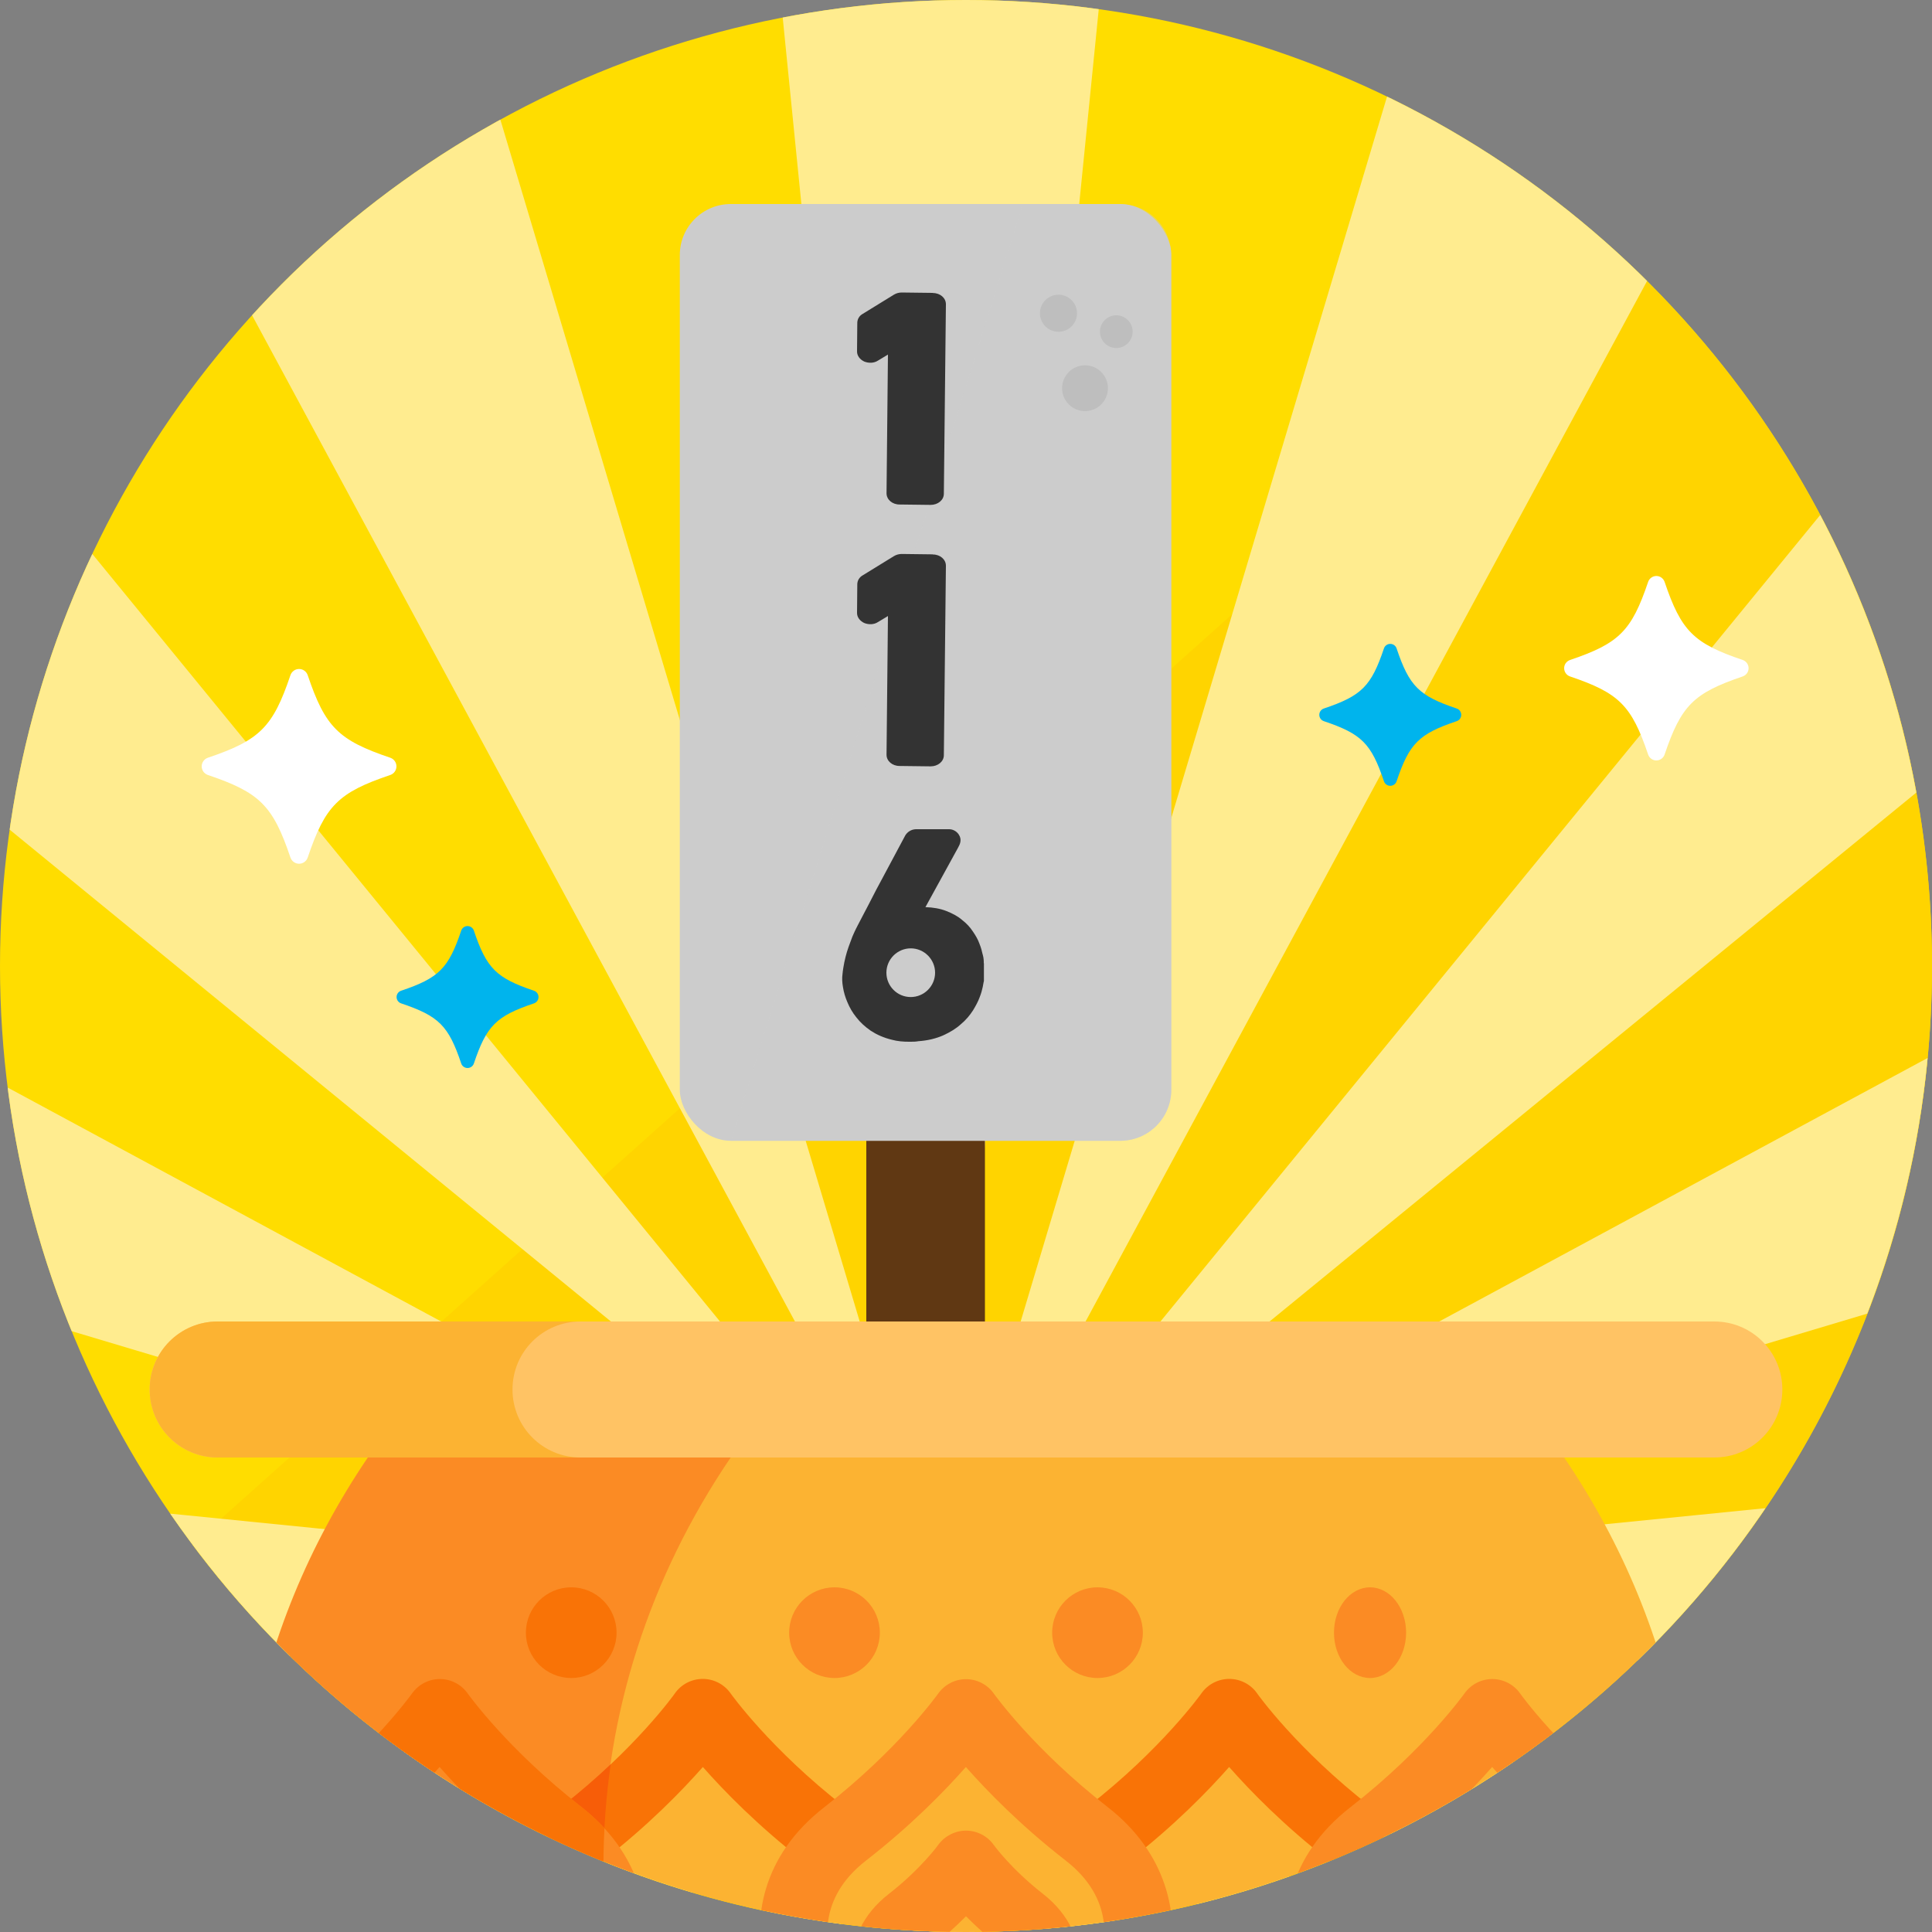 <?xml version="1.0" encoding="UTF-8"?>
<svg xmlns="http://www.w3.org/2000/svg" xmlns:xlink="http://www.w3.org/1999/xlink" viewBox="0 0 150 150">
  <rect x="0" y="0" width="150" height="150" fill="#808080" stroke="none"/>
  <defs>
    <style>
      .cls-1 {
        fill: #fcb332;
      }

      .cls-1, .cls-2, .cls-3, .cls-4, .cls-5, .cls-6, .cls-7, .cls-8, .cls-9, .cls-10, .cls-11, .cls-12, .cls-13, .cls-14, .cls-15, .cls-16 {
        stroke-width: 0px;
      }

      .cls-2 {
        fill: #f97306;
      }

      .cls-3 {
        fill: #b3b3b3;
      }

      .cls-4 {
        mix-blend-mode: multiply;
        opacity: .42;
      }

      .cls-4, .cls-13 {
        fill: #ccc;
      }

      .cls-17 {
        clip-path: url(#clippath);
      }

      .cls-5 {
        fill: none;
      }

      .cls-6 {
        fill: #ffd400;
      }

      .cls-7 {
        fill: #00b4ed;
      }

      .cls-8 {
        fill: #ffc364;
      }

      .cls-9 {
        fill: #fb8b24;
      }

      .cls-18 {
        isolation: isolate;
      }

      .cls-10 {
        fill: #f75d08;
      }

      .cls-11 {
        fill: #603813;
      }

      .cls-12 {
        fill: #ffec8f;
      }

      .cls-14 {
        fill: #fff;
      }

      .cls-15 {
        fill: #fd0;
      }

      .cls-16 {
        fill: #333;
        fill-rule: evenodd;
      }
    </style>
    <clipPath id="clippath">
      <circle class="cls-5" cx="75" cy="75" r="75"/>
    </clipPath>
  </defs>
  <g class="cls-18">
    <g id="Layer_1" data-name="Layer 1">
      <g>
        <g>
          <circle class="cls-15" cx="75" cy="75" r="75"/>
          <path class="cls-6" d="M126.28,20.3L14.93,119.91c13.68,18.27,35.49,30.09,60.07,30.09,41.42,0,75-33.58,75-75,0-21.58-9.13-41.02-23.72-54.7Z"/>
        </g>
        <g class="cls-17">
          <g>
            <rect class="cls-12" x="73" y="123.51" width="0" height="0" transform="translate(-57.18 183.83) rotate(-84.28)"/>
            <rect class="cls-12" x="73" y="123.51" width="0" height="0" transform="translate(-57.18 183.83) rotate(-84.28)"/>
            <rect class="cls-12" x="73" y="123.51" width="0" height="0" transform="translate(-57.18 183.83) rotate(-84.28)"/>
            <rect class="cls-12" x="73" y="123.51" width="0" height="0" transform="translate(-57.18 183.83) rotate(-84.28)"/>
            <polygon class="cls-12" points="73 123.51 73 123.51 73 123.51 73 123.51"/>
            <polygon class="cls-12" points="73 123.51 73 123.51 73 123.51 73 123.51"/>
            <polygon class="cls-12" points="73 123.51 73 123.51 73 123.51 73 123.51"/>
            <polygon class="cls-12" points="73 123.51 73 123.51 73 123.51 73 123.51"/>
            <rect class="cls-12" x="73" y="123.51" height="0"/>
            <path class="cls-12" d="M73,123.51h0L-13.08,18.25c-7,5.72-13.42,12.15-19.18,19.16l105.25,86.1h0Z"/>
            <path class="cls-12" d="M73,123.51h0l-135.3-13.56c-.92,9.19-.9,18.26-.02,27.11l135.32-13.55h0Z"/>
            <path class="cls-12" d="M73,123.51L-46.69,58.92c-4.35,8.06-7.92,16.63-10.6,25.63l130.29,38.97h0Z"/>
            <path class="cls-12" d="M73,123.51L137.59,3.82c-8.06-4.35-16.63-7.92-25.63-10.6l-38.97,130.29h0Z"/>
            <path class="cls-12" d="M73,123.51h0s105.26-86.08,105.26-86.08c-5.72-7-12.15-13.42-19.16-19.18l-86.1,105.25h0Z"/>
            <path class="cls-12" d="M86.56-11.79c-9.19-.92-18.26-.9-27.11-.02l13.55,135.32L86.56-11.79Z"/>
            <path class="cls-12" d="M34.04-6.79C25.11-4.12,16.53-.55,8.43,3.83l64.57,119.68L34.04-6.79Z"/>
            <path class="cls-12" d="M73,123.51h0s38.96,130.3,38.96,130.3c8.93-2.67,17.51-6.24,25.62-10.62l-64.57-119.68h0Z"/>
            <path class="cls-12" d="M73,123.51l86.08,105.26c7-5.72,13.42-12.15,19.18-19.16l-105.25-86.1h0Z"/>
            <path class="cls-12" d="M-57.3,162.47c2.67,8.93,6.24,17.51,10.62,25.62l119.68-64.57-130.3,38.96Z"/>
            <path class="cls-12" d="M73,123.51h0s119.69,64.59,119.69,64.59c4.35-8.06,7.92-16.63,10.6-25.63l-130.29-38.97Z"/>
            <path class="cls-12" d="M-32.26,209.59c5.72,7,12.15,13.42,19.16,19.18l86.1-105.25-105.26,86.08Z"/>
            <path class="cls-12" d="M73,123.51h0l-13.56,135.3c9.19.92,18.26.9,27.11.02l-13.55-135.32h0Z"/>
            <path class="cls-12" d="M73,123.51L8.41,243.2c8.06,4.35,16.63,7.92,25.63,10.6l38.97-130.29h0Z"/>
            <rect class="cls-12" x="73" y="123.51" width="0" height="0" transform="translate(-69.57 139.57) rotate(-65.84)"/>
            <polygon class="cls-12" points="73 123.51 73 123.51 73 123.51 73 123.51"/>
            <polygon class="cls-12" points="73 123.51 73 123.51 73 123.51 73 123.51"/>
            <polygon class="cls-12" points="73 123.51 73 123.51 73 123.51 73 123.51"/>
            <rect class="cls-12" x="73" y="123.51" width="0" height="0"/>
            <polygon class="cls-12" points="73 123.51 73 123.51 73 123.51 73 123.51"/>
            <path class="cls-12" d="M73,123.51h0s130.3-38.96,130.3-38.96c-2.67-8.93-6.24-17.51-10.62-25.62l-119.68,64.57h0Z"/>
            <rect class="cls-12" x="73" y="123.51" width="0" height="0"/>
            <rect class="cls-12" x="73" y="123.51" width="0" height="0" transform="translate(-57.18 183.83) rotate(-84.28)"/>
            <rect class="cls-12" x="73" y="123.51" width="0" height="0"/>
            <path class="cls-12" d="M208.3,137.07c.92-9.19.9-18.26.02-27.11l-135.32,13.55,135.3,13.56Z"/>
            <polygon class="cls-12" points="73 123.51 73 123.51 73 123.51 73 123.51"/>
            <rect class="cls-12" x="73" y="123.51" width="0" height="0" transform="translate(-57.18 183.83) rotate(-84.28)"/>
            <polygon class="cls-12" points="73 123.51 73 123.51 73 123.51 73 123.51"/>
          </g>
          <g>
            <path class="cls-1" d="M121.43,113.16l-46.43-5.28-46.43,5.28c-9.27,13.66-7,29.47-3.28,44.58,10.05,7.69,16.74,13.6,29.48,16.52,6.5,1.49,13.27,2.28,20.23,2.28,20.58,0,39.55-6.9,54.73-18.51,3.73-15.11.98-31.21-8.29-44.87Z"/>
            <path class="cls-9" d="M20.27,158.03c10.2,7.8,22.11,13.48,35.07,16.36-11.78-19.07-11.35-42.46,1.39-61.23l2.11-3.44-30.28,3.44c-9.27,13.66-12.02,29.76-8.29,44.87Z"/>
            <path class="cls-2" d="M63.95,145.02c-.57,0-1.14-.18-1.62-.56-3.51-2.73-6.1-5.39-7.76-7.27-1.66,1.88-4.25,4.54-7.76,7.27-1.15.9-2.81.69-3.71-.46-.9-1.15-.69-2.81.46-3.71,5.75-4.47,8.81-8.77,8.84-8.82.49-.7,1.3-1.12,2.16-1.12h0c.86,0,1.67.42,2.16,1.12.03.04,3.09,4.34,8.84,8.81,1.15.9,1.36,2.55.46,3.71-.52.67-1.3,1.02-2.09,1.02h0Z"/>
            <path class="cls-10" d="M47.4,137c-1.1,1.04-2.38,2.16-3.83,3.29-1.15.9-1.36,2.55-.46,3.71s2.55,1.36,3.71.46c0,0,.02-.02.03-.02.02-2.48.21-4.97.56-7.43Z"/>
            <path class="cls-2" d="M86.05,145.02c.57,0,1.14-.18,1.62-.56,3.51-2.73,6.1-5.39,7.76-7.27,1.66,1.88,4.25,4.54,7.76,7.27,1.15.9,2.81.69,3.71-.46.9-1.15.69-2.81-.46-3.71-5.75-4.47-8.81-8.77-8.84-8.82-.49-.7-1.3-1.12-2.16-1.12h0c-.86,0-1.67.42-2.16,1.12-.03.04-3.09,4.34-8.84,8.81-1.15.9-1.36,2.55-.46,3.71.52.67,1.3,1.02,2.09,1.02h0Z"/>
            <path class="cls-9" d="M131.31,146.41c-.72-2.2-2.14-4.32-4.45-6.12-5.75-4.47-8.81-8.77-8.84-8.81-.49-.7-1.3-1.12-2.16-1.12h0c-.86,0-1.66.42-2.16,1.12-.03.04-3.09,4.34-8.84,8.82-4.94,3.84-5.52,8.74-4.72,12.46h-9.39c.89-4.14-.21-8.93-4.75-12.46-5.75-4.47-8.81-8.77-8.84-8.81-.49-.7-1.3-1.12-2.16-1.12h0c-.86,0-1.66.42-2.16,1.12-.03.04-3.09,4.34-8.84,8.82-4.94,3.84-5.52,8.74-4.72,12.46h-9.39c.89-4.14-.21-8.93-4.75-12.46-5.75-4.47-8.81-8.77-8.84-8.81-.49-.7-1.3-1.12-2.16-1.12h0c-.86,0-1.66.42-2.16,1.12-.03.04-3.09,4.34-8.84,8.82-2.4,1.86-3.76,3.98-4.45,6.08.11,3.91.64,7.82,1.59,11.66h109.45c.94-3.83,1.47-7.72,1.59-11.62h0ZM30.53,152.75c0-.48.2-1.02.86-1.53,1.1-.85,2.01-1.7,2.75-2.44.74.74,1.65,1.59,2.75,2.44.65.51.86,1.05.86,1.53h-7.22ZM44.39,152.75h-1.37c.01-1.99-.81-4.07-2.89-5.7-2.49-1.94-3.82-3.79-3.83-3.8-.49-.7-1.3-1.12-2.16-1.12h0c-.85,0-1.66.42-2.16,1.11-.01.02-1.35,1.87-3.84,3.81-2.09,1.62-2.91,3.71-2.9,5.7h-1.36c-.67-1.79-1.3-5.34,2.49-8.29,3.51-2.73,6.1-5.39,7.76-7.27,1.66,1.88,4.25,4.54,7.76,7.27,3.79,2.95,3.16,6.5,2.49,8.29h0ZM71.39,152.75c0-.48.2-1.02.86-1.53,1.1-.85,2.01-1.7,2.75-2.44.74.74,1.65,1.59,2.75,2.44.65.51.86,1.05.86,1.53h-7.22ZM85.25,152.75h-1.37c.01-1.99-.81-4.07-2.89-5.7-2.49-1.94-3.82-3.79-3.83-3.8-.49-.7-1.3-1.12-2.16-1.12h0c-.85,0-1.66.42-2.16,1.11-.01.02-1.35,1.87-3.84,3.81-2.09,1.62-2.91,3.71-2.9,5.7h-1.36c-.67-1.79-1.3-5.34,2.49-8.29,3.51-2.73,6.1-5.39,7.76-7.27,1.66,1.88,4.25,4.54,7.76,7.27,3.79,2.95,3.16,6.5,2.49,8.29h0ZM112.25,152.75c0-.48.2-1.02.86-1.53,1.1-.85,2.01-1.7,2.75-2.44.74.74,1.65,1.59,2.75,2.44.65.51.86,1.05.86,1.53h-7.22ZM126.11,152.75h-1.37c.01-1.99-.81-4.07-2.89-5.7-2.49-1.94-3.82-3.79-3.83-3.8-.49-.7-1.3-1.12-2.16-1.12h0c-.85,0-1.66.42-2.16,1.11-.01.02-1.35,1.87-3.84,3.81-2.09,1.62-2.91,3.71-2.9,5.7h-1.36c-.67-1.79-1.3-5.34,2.49-8.29,3.51-2.73,6.1-5.39,7.76-7.27,1.66,1.88,4.25,4.54,7.76,7.27,3.79,2.95,3.16,6.5,2.49,8.29h0Z"/>
            <path class="cls-2" d="M46.92,141.92c-.52-.56-1.11-1.11-1.77-1.63-5.75-4.47-8.81-8.77-8.84-8.81-.49-.7-1.3-1.12-2.16-1.12h0c-.86,0-1.66.42-2.16,1.12-.03.04-3.09,4.34-8.84,8.82-2.4,1.86-3.76,3.98-4.45,6.08.11,3.91.64,7.82,1.59,11.66h28.17c-1.31-5.3-1.82-10.72-1.53-16.11h0ZM30.53,152.75c0-.48.2-1.02.86-1.53,1.1-.85,2.01-1.7,2.75-2.44.74.74,1.65,1.59,2.75,2.44.65.51.86,1.05.86,1.53h-7.22ZM44.39,152.75h-1.37c.01-1.99-.81-4.07-2.89-5.7-2.49-1.94-3.82-3.79-3.83-3.8-.49-.7-1.3-1.12-2.16-1.12h0c-.85,0-1.66.42-2.16,1.11-.01.02-1.35,1.87-3.84,3.81-2.09,1.62-2.91,3.71-2.9,5.7h-1.36c-.67-1.79-1.3-5.34,2.49-8.29,3.51-2.73,6.1-5.39,7.76-7.27,1.66,1.88,4.25,4.54,7.76,7.27,3.79,2.95,3.16,6.5,2.49,8.29h0Z"/>
            <circle class="cls-2" cx="44.35" cy="126.76" r="3.52"/>
            <circle class="cls-9" cx="64.79" cy="126.76" r="3.52"/>
            <ellipse class="cls-9" cx="106.37" cy="126.76" rx="2.8" ry="3.52"/>
            <circle class="cls-9" cx="85.21" cy="126.76" r="3.52"/>
            <g>
              <rect class="cls-11" x="67.26" y="87.18" width="9.21" height="23.58" rx="1.11" ry="1.11"/>
              <path class="cls-8" d="M133.1,113.16H16.9c-2.92,0-5.28-2.36-5.28-5.28s2.36-5.28,5.28-5.28h116.2c2.92,0,5.28,2.36,5.28,5.28s-2.36,5.28-5.28,5.28Z"/>
            </g>
            <path class="cls-1" d="M39.79,107.88c0-2.92,2.36-5.28,5.28-5.28h-28.17c-2.92,0-5.28,2.36-5.28,5.28s2.36,5.28,5.28,5.28h28.17c-2.92,0-5.28-2.36-5.28-5.28Z"/>
            <rect class="cls-13" x="52.78" y="15.84" width="38.16" height="72.73" rx="3.96" ry="3.96"/>
            <circle class="cls-3" cx="82.18" cy="24.32" r="1.44"/>
            <circle class="cls-3" cx="84.24" cy="30.14" r="1.78"/>
            <circle class="cls-3" cx="86.67" cy="25.75" r="1.27"/>
            <path class="cls-4" d="M86.98,15.84h-7.58l-22.66,72.73h30.23c2.19,0,3.96-1.77,3.96-3.96V19.81c0-2.19-1.77-3.96-3.96-3.96Z"/>
          </g>
        </g>
      </g>
      <path class="cls-7" d="M107.94,61.01c-.22,0-.42-.14-.49-.35-.99-2.94-1.73-3.68-4.67-4.67-.21-.07-.35-.27-.35-.49s.14-.42.35-.49c2.94-.99,3.68-1.73,4.67-4.67.07-.21.27-.35.49-.35s.42.14.49.35c.99,2.94,1.73,3.68,4.67,4.67.21.07.35.27.35.49s-.14.42-.35.49c-2.94.99-3.68,1.73-4.67,4.67-.07.21-.27.35-.49.35Z"/>
      <path class="cls-7" d="M36.3,82.92c-.22,0-.42-.14-.49-.35-.99-2.94-1.73-3.68-4.67-4.67-.21-.07-.35-.27-.35-.49s.14-.42.35-.49c2.94-.99,3.68-1.73,4.67-4.67.07-.21.27-.35.49-.35s.42.14.49.35c.99,2.94,1.73,3.68,4.67,4.67.21.07.35.27.35.49s-.14.42-.35.49c-2.94.99-3.68,1.73-4.67,4.67-.07.21-.27.35-.49.35Z"/>
      <path class="cls-14" d="M128.6,59.04c-.29,0-.54-.18-.64-.46-1.29-3.81-2.25-4.77-6.06-6.06-.27-.09-.46-.35-.46-.64s.18-.54.46-.64c3.81-1.29,4.77-2.25,6.06-6.06.09-.27.35-.46.64-.46s.54.18.64.46c1.29,3.81,2.25,4.77,6.06,6.06.27.09.46.35.46.64s-.18.54-.46.64c-3.81,1.29-4.77,2.25-6.06,6.06-.09.27-.35.46-.64.46Z"/>
      <path class="cls-14" d="M23.22,67.06c-.3,0-.57-.19-.67-.48-1.36-4.03-2.38-5.05-6.41-6.41-.29-.1-.48-.37-.48-.67s.19-.57.48-.67c4.03-1.36,5.05-2.38,6.41-6.41.1-.29.37-.48.67-.48s.57.19.67.48c1.36,4.03,2.38,5.05,6.41,6.41.29.1.48.37.48.67s-.19.57-.48.67c-4.03,1.36-5.05,2.38-6.41,6.41-.1.29-.37.48-.67.48Z"/>
      <path class="cls-16" d="M72.42,43.04l-2.41-.03c-.22,0-.43.06-.61.17l-2.42,1.49c-.27.15-.41.41-.42.68l-.02,2.24c0,.33.22.62.56.78.35.14.75.13,1.06-.07l.78-.47-.11,10.77c0,.48.44.87,1.01.87l2.41.03c.57,0,1.02-.37,1.03-.85l.16-14.73c0-.48-.44-.87-1.01-.87Z"/>
      <path class="cls-16" d="M72.42,22.74l-2.41-.03c-.22,0-.43.06-.61.17l-2.42,1.49c-.27.15-.41.41-.42.68l-.02,2.24c0,.33.22.62.56.78.35.14.75.13,1.06-.07l.78-.47-.11,10.77c0,.48.44.87,1.01.87l2.41.03c.57,0,1.02-.37,1.03-.85l.16-14.73c0-.48-.44-.87-1.01-.87Z"/>
      <path class="cls-16" d="M76.38,74.77c0-.15,0-.37-.08-.66v.02c-.06-.27-.13-.56-.26-.87-.11-.31-.28-.61-.5-.93-.22-.34-.5-.64-.85-.91-.33-.29-.76-.51-1.22-.69-.48-.19-1.03-.28-1.62-.3l2.53-4.61c.15-.27.33-.63.05-1.04-.17-.25-.46-.41-.78-.4h-2.54c-.35.01-.66.2-.83.49l-1.88,3.52c-.24.44-.48.89-.7,1.33-.11.22-.22.43-.33.64-.11.2-.21.4-.31.59l-.48.92c-.1.18-.16.33-.21.42-.02.05-.04.08-.05.11-.11.22-.19.44-.26.64-.02.04-.03.09-.05.13-.09.24-.18.49-.26.75-.07.26-.15.53-.2.8-.05.27-.11.58-.14.92-.04.29-.03.63.04,1.02.06.37.17.76.34,1.15.17.41.39.8.69,1.17.3.39.68.74,1.13,1.05.46.3,1,.54,1.61.69.44.12.92.17,1.46.16.2,0,.41,0,.61-.04.74-.05,1.38-.21,1.93-.45.53-.24,1.01-.53,1.38-.87.39-.32.7-.7.94-1.07.22-.36.4-.7.51-1,.13-.32.2-.6.25-.83.02-.14.05-.25.06-.33.01-.05.02-.09.03-.13v-1.36ZM70.71,77.41c-1.05,0-1.89-.85-1.89-1.89s.85-1.89,1.89-1.89,1.89.85,1.89,1.89-.85,1.89-1.89,1.89Z"/>
    </g>
  </g>
</svg>